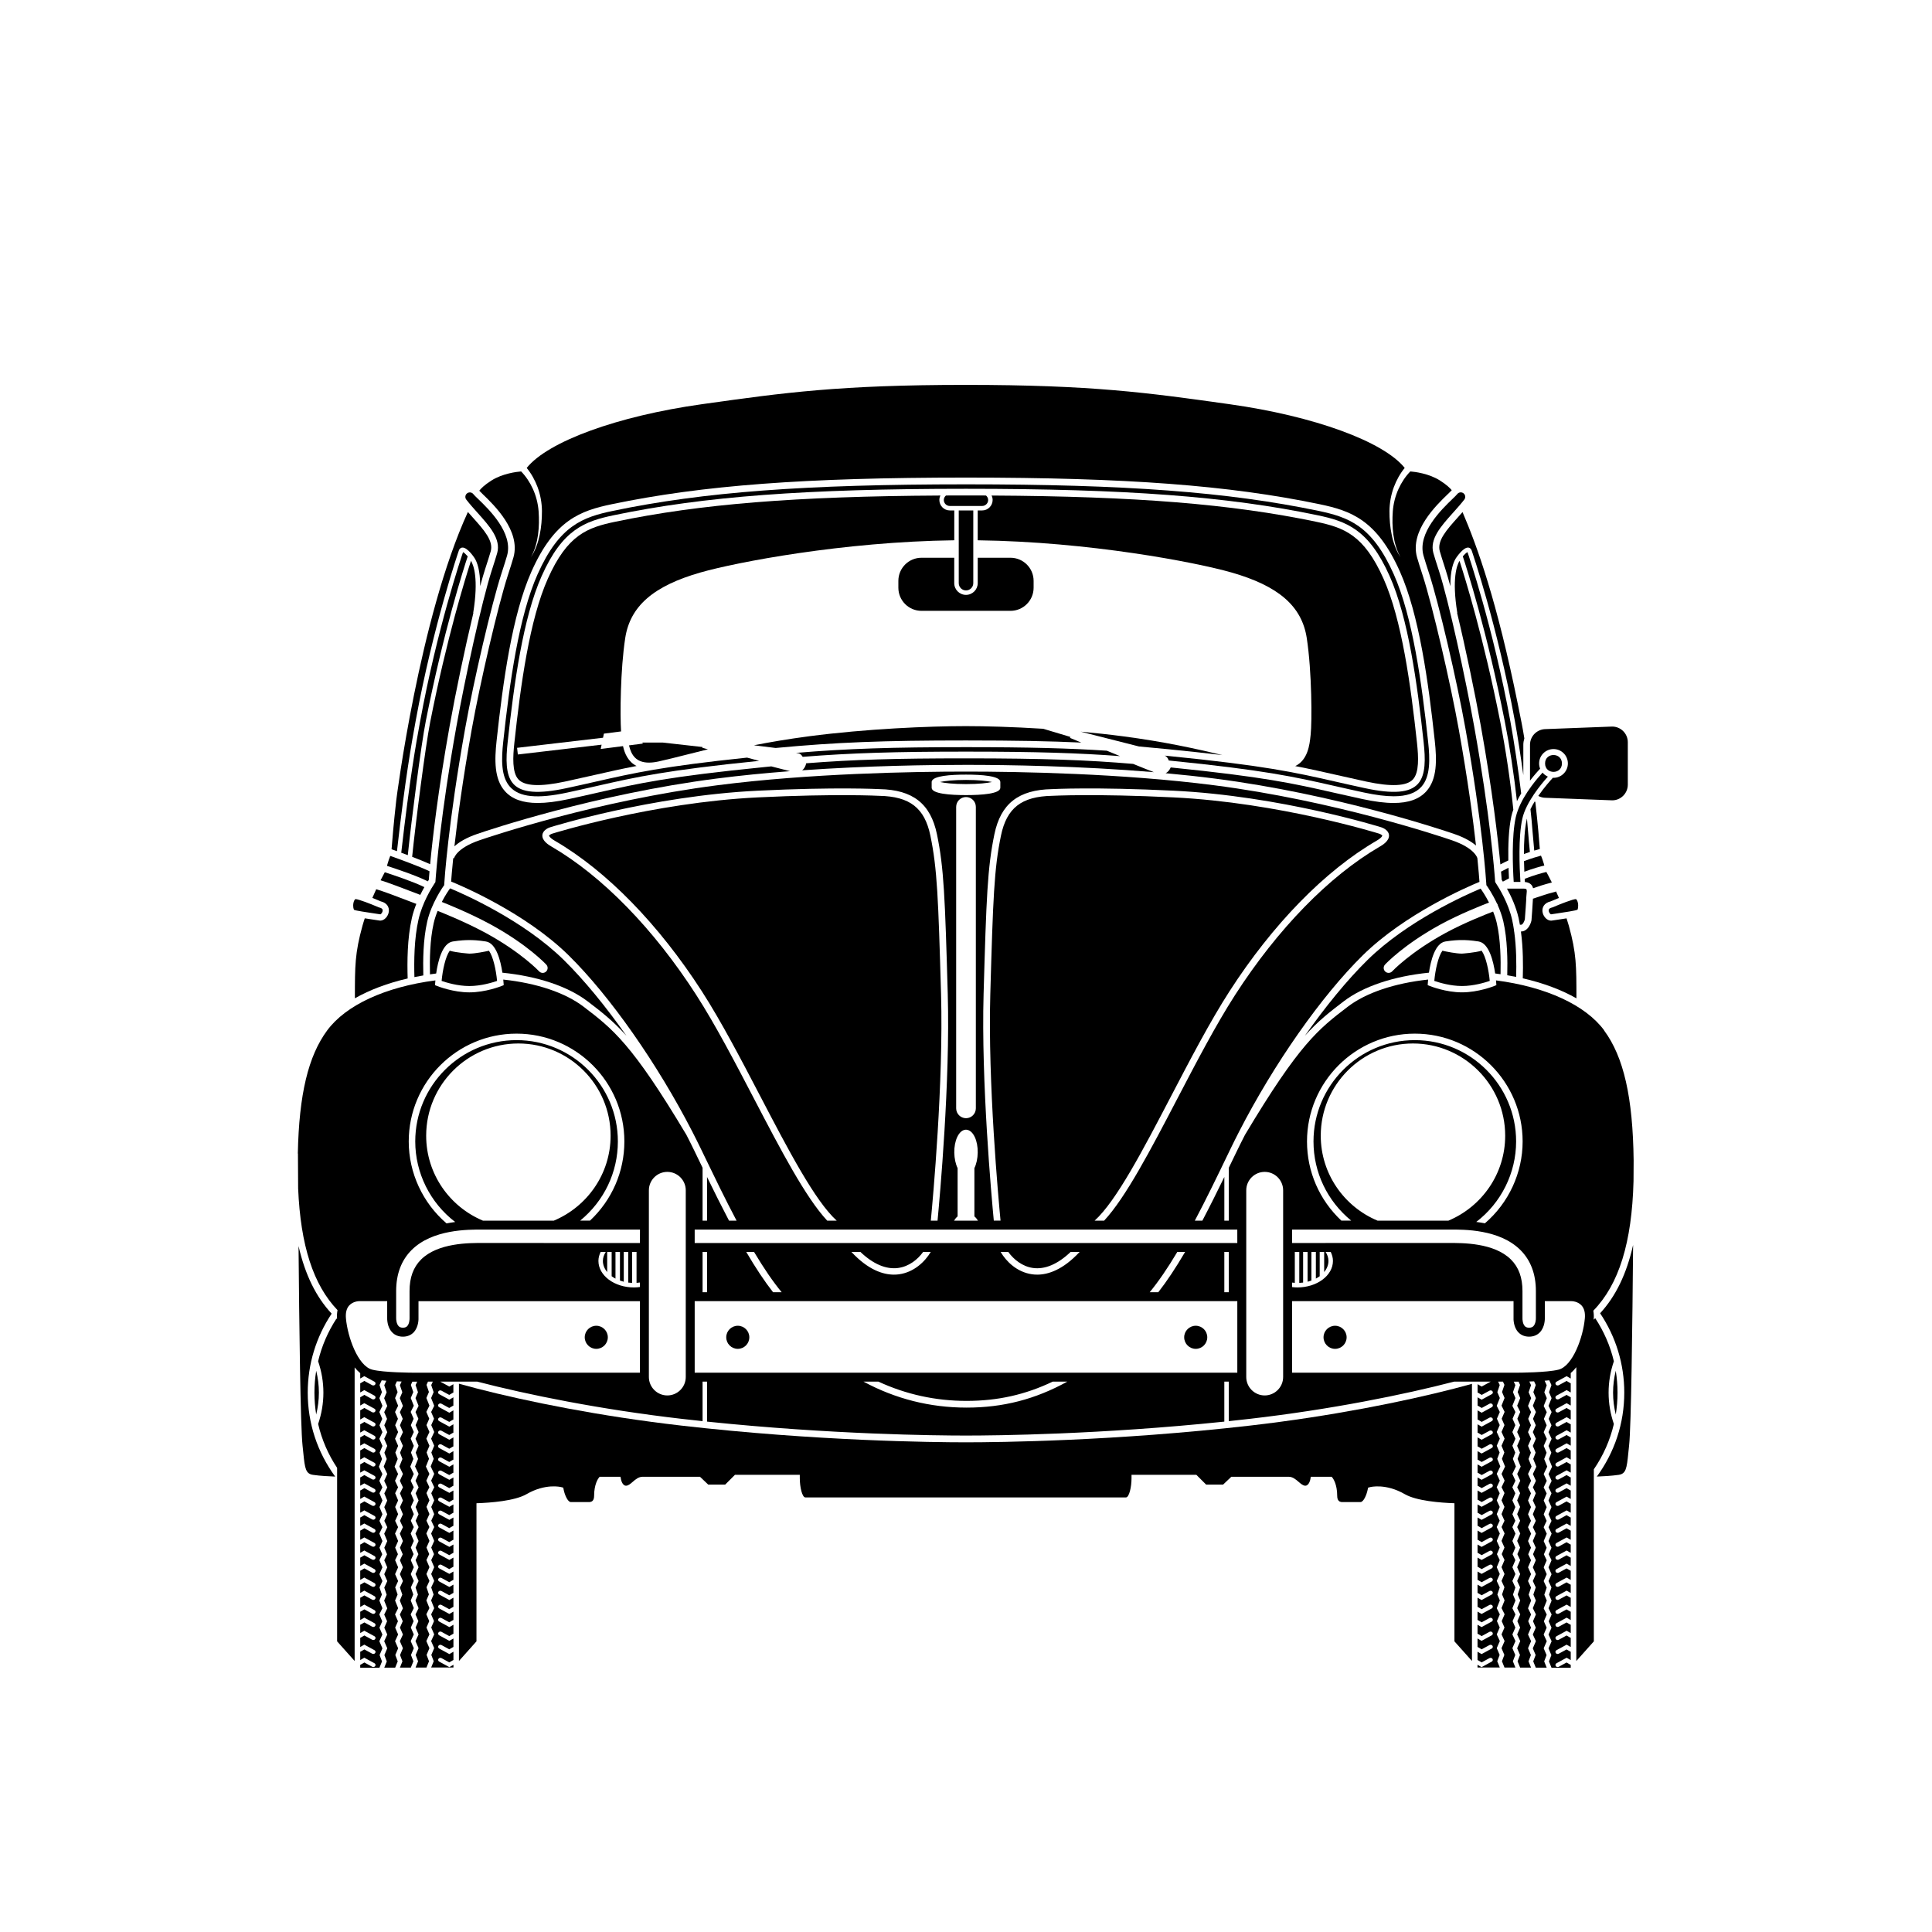 <?xml version="1.0" encoding="UTF-8"?>
<!-- The Best Svg Icon site in the world: iconSvg.co, Visit us! https://iconsvg.co -->
<svg fill="#000000" width="800px" height="800px" version="1.1" viewBox="144 144 512 512" xmlns="http://www.w3.org/2000/svg">
 <g>
  <path d="m228.51 513.06c0-1.969-0.254-3.906-0.711-5.793-0.309 1.902-0.473 3.836-0.473 5.793 0 1.969 0.164 3.91 0.469 5.812 0.461-1.895 0.715-3.836 0.715-5.812z"/>
  <path d="m401.93 298.54v-19.266h-3.852v19.266c0 1.062 0.863 1.93 1.926 1.93 1.062-0.004 1.926-0.867 1.926-1.93z"/>
  <path d="m315.99 346.1c0.766 0 1.625-0.105 2.555-0.309 2.234-0.492 4.664-1.109 7.481-1.82 1.758-0.445 3.621-0.914 5.586-1.395-0.508-0.137-0.844-0.23-0.938-0.258l-0.559-0.152 0.051-0.199-10.512-1.18-5.43 0.004 0.156 0.266-3.684 0.473c0.586 2.555 1.863 4.57 5.293 4.57z"/>
  <path d="m400 340.23c13.016 0 22.406 0.18 30.551 0.559-1.367-0.566-2.289-0.949-2.457-1.02l-0.535-0.223 0.098-0.254-7.207-2.16c-7.949-0.496-15.219-0.703-20.453-0.703-9.727 0-26.461 0.703-41.602 2.691-5.426 0.715-10.25 1.531-14.598 2.387 2 0.246 3.984 0.492 5.754 0.715 16.086-1.516 28.492-1.992 50.449-1.992z"/>
  <path d="m396.89 279.27h-1.184c-1.523 0-2.766-1.242-2.766-2.766 0-0.426 0.105-0.824 0.277-1.184-38.414 0.211-63.695 2.262-86.094 6.93-7.457 1.555-12.734 3.445-17.941 15.113-4.844 10.859-7.203 28.094-8.871 43.523-0.402 3.734-0.598 7.801 1.047 9.629 1.641 1.828 5.773 2.031 12.395 0.605 2.844-0.613 5.332-1.176 7.684-1.711 3.824-0.867 7.277-1.652 11.266-2.418-2.215-1.086-3.156-3.266-3.598-5.262l-5.914 0.758 0.238-1.141-22.191 2.602-0.207-1.766 22.781-2.672 0.227-1.09 4.551-0.582c-0.285-4.234-0.184-16.406 1.102-24.754 1.301-8.445 7.469-13.809 19.996-17.387 9.418-2.691 37.75-8.145 67.203-8.516l0.004-7.914z"/>
  <path d="m400 275.3c-1.797 0-3.559 0.004-5.305 0.012-0.344 0.289-0.574 0.707-0.574 1.191 0 0.871 0.707 1.582 1.578 1.582h8.59c0.871 0 1.582-0.711 1.582-1.582 0-0.48-0.23-0.902-0.574-1.191-1.738-0.008-3.5-0.012-5.297-0.012z"/>
  <path d="m467.91 344.11c-7.008-1.711-15.465-3.559-26.312-4.984-3.691-0.484-7.477-0.891-11.23-1.23 3.144 0.793 10.098 2.543 15.477 3.926 2.516 0.219 5.062 0.461 7.738 0.727 5.531 0.551 10.234 1.066 14.328 1.562z"/>
  <path d="m404.29 279.27h-1.184v7.914c29.449 0.367 57.781 5.824 67.203 8.516 12.527 3.578 18.695 8.941 19.996 17.387 1.375 8.949 1.398 22.309 1.035 25.555l-0.043 0.41c-0.234 2.227-0.684 6.356-4.047 7.969 3.938 0.758 7.359 1.535 11.145 2.394 2.352 0.535 4.84 1.098 7.684 1.711 6.617 1.422 10.75 1.223 12.395-0.609 1.641-1.828 1.449-5.894 1.047-9.629-1.668-15.43-4.027-32.664-8.871-43.523-5.207-11.668-10.484-13.559-17.941-15.113-22.398-4.668-47.629-6.719-85.926-6.93 0.172 0.359 0.277 0.758 0.277 1.184-0.004 1.523-1.246 2.766-2.769 2.766z"/>
  <path d="m521.23 291.2c0.273 0.992 0.832 2.719 1.535 4.906 2.602 8.086 7.266 27.996 9.59 40.973 4.535 25.297 5.492 40.52 5.531 41.156l0.02 0.344 0.199 0.277c0.086 0.121 1.383 1.965 2.59 4.551 0.078 0.102 0.16 0.207 0.207 0.336 0.02 0.059 0.016 0.117 0.027 0.172 0.582 1.309 1.121 2.773 1.469 4.289 1.09 4.769 1.137 10.273 1.039 14.258 0.797 0.133 1.586 0.273 2.359 0.43 0.09-3.394 0.074-7.801-0.523-12.039h-0.039v-0.289c-0.145-0.977-0.309-1.949-0.523-2.891-1-4.371-3.375-8.254-4.348-9.723l-0.129-0.195-0.016-0.234c-0.195-2.769-1.383-17.766-5.523-40.867-2.356-13.133-6.766-33.316-9.332-41.285-0.719-2.227-1.258-3.902-1.508-4.809-1.027-3.715 1.984-7.074 5.172-10.633 1.02-1.137 2.074-2.312 3.023-3.531 0.402-0.516 0.309-1.258-0.203-1.664-0.52-0.402-1.258-0.312-1.664 0.203-0.227 0.289-0.637 0.684-1.258 1.281-2.801 2.699-9.348 9-7.695 14.984z"/>
  <path d="m388.2 291.81c-3.379 0-6.125 2.746-6.125 6.125v1.82c0 3.379 2.746 6.125 6.125 6.125h23.594c3.379 0 6.125-2.746 6.125-6.125v-1.82c0-3.379-2.746-6.125-6.125-6.125h-8.684v6.727c0 1.715-1.395 3.113-3.113 3.113-1.715 0-3.113-1.398-3.113-3.113v-6.727z"/>
  <path d="m541.66 402.18c0.086-3.863 0.023-9.098-1.004-13.59-0.238-1.039-0.582-2.059-0.965-3.019-1.629 0.621-7.672 2.981-12.703 5.727-9.332 5.094-13.988 10.059-14.035 10.109-0.258 0.277-0.605 0.418-0.957 0.418-0.316 0-0.637-0.113-0.887-0.348-0.527-0.488-0.559-1.312-0.07-1.844 0.199-0.215 4.996-5.332 14.699-10.625 5.09-2.777 10.988-5.098 12.867-5.816-1-1.957-1.941-3.289-1.957-3.312l-0.277-0.387c-3.934 1.648-19.414 8.531-29.973 18.922-5.352 5.262-11.078 12.246-16.598 20.09 3.641-4.055 6.691-6.391 10.301-9.145 5.168-3.945 13.188-6.641 22.582-7.59 0.477-3.188 1.637-7.84 4.363-8.27 2.07-0.324 3.383-0.371 4.394-0.371 1.012 0 2.328 0.043 4.394 0.371 2.789 0.441 3.941 5.297 4.398 8.484 0.484 0.059 0.953 0.129 1.426 0.195z"/>
  <path d="m231.89 492.13c-4.133-4.43-7.031-10.316-8.773-17.914 0.176 20.766 0.508 47.926 1.059 52.844 0.078 0.707 0.145 1.371 0.207 1.992 0.414 4.188 0.637 5.523 2.594 5.805 1.824 0.266 4.203 0.395 5.848 0.453-4.742-6.496-7.273-14.145-7.273-22.254 0-7.496 2.199-14.711 6.34-20.926z"/>
  <path d="m475.32 521.79c-35.84 4.117-66.715 4.438-75.324 4.438-8.648 0-39.656-0.32-75.496-4.438-21.535-2.473-40.91-6.402-54.23-9.844-1.645-0.426-3.191-0.844-4.644-1.25v73.48l4.644-5.203v-36.598c3.719-0.125 10.145-0.605 13.262-2.406 5.039-2.91 9.039-1.91 9.203-1.867l0.535 0.141 0.109 0.547c0.273 1.371 1.086 3.273 1.895 3.273h4.691c0.094 0.008 0.668 0.047 1.047-0.305 0.285-0.266 0.434-0.723 0.434-1.363 0-3.023 1.062-4.523 1.188-4.684l0.27-0.352h5.539l0.133 0.73c0.004 0.012 0.324 1.641 1.324 1.641 0.59 0 1.176-0.504 1.793-1.039 0.723-0.625 1.547-1.332 2.606-1.332h15.203l2.18 2.074h4.5l2.594-2.594h17.176v0.887c0.004 2.41 0.637 5.109 1.48 5.109h84.953c0.844 0 1.48-2.699 1.48-5.109v-0.887h17.176l2.594 2.594h4.5l2.18-2.074h15.203c1.059 0 1.883 0.707 2.606 1.332 0.617 0.531 1.203 1.039 1.793 1.039 1 0 1.32-1.621 1.324-1.641l0.133-0.73h5.539l0.27 0.352c0.121 0.16 1.188 1.656 1.188 4.684 0 0.641 0.145 1.102 0.434 1.363 0.383 0.355 0.957 0.309 0.965 0.309l4.777-0.004c0.809 0 1.617-1.902 1.895-3.273l0.109-0.543 0.535-0.141c0.168-0.043 4.164-1.043 9.203 1.867 3.086 1.785 9.418 2.273 13.152 2.402v36.602l4.644 5.203v-73.449c-1.453 0.406-3 0.824-4.644 1.246-13.312 3.43-32.641 7.344-54.117 9.812z"/>
  <path d="m449.78 348.63c-1.016-0.383-3.051-1.199-5.484-2.191-11.988-1.012-23.457-1.469-44.297-1.469-18.438 0-29.766 0.316-42.363 1.309-0.012 0.074-0.016 0.148-0.035 0.219-0.164 0.551-0.441 1.207-1.035 1.641 17.289-1.211 33.578-1.441 43.43-1.441 11.035-0.004 30.184 0.285 49.785 1.934z"/>
  <path d="m406.89 351.24c-1.207-0.27-3.527-0.551-6.887-0.551s-5.68 0.281-6.887 0.551c1.207 0.27 3.527 0.551 6.887 0.551 3.359 0.004 5.68-0.277 6.887-0.551z"/>
  <path d="m271.91 274.94c3.027 2.91 10.109 9.727 8.172 16.73-0.281 1.023-0.848 2.769-1.555 4.977-2.539 7.883-7.262 28.062-9.531 40.742-2.394 13.348-3.785 23.867-4.57 30.902 1.16-1.062 3.031-2.258 6.074-3.301 3.109-1.066 31.289-10.527 63.367-14.66 6.398-0.824 12.988-1.465 19.488-1.961-0.93-0.219-2.742-0.688-4.953-1.27-0.559 0.055-1.121 0.109-1.691 0.168-25.719 2.566-33.484 4.332-44.234 6.773-2.367 0.539-4.875 1.109-7.738 1.723-3.246 0.699-5.945 1.035-8.25 1.035-3.949 0-6.785-1.016-8.664-3.109-2.879-3.207-2.773-8.289-2.231-13.305 1.707-15.797 4.144-33.488 9.258-44.945 6.098-13.668 12.961-16.086 21.301-17.824 24.035-5.008 51.223-7.051 93.848-7.051 42.5 0 69.641 2.043 93.676 7.051 8.34 1.738 15.203 4.152 21.301 17.824 5.109 11.457 7.547 29.148 9.258 44.945 0.543 5.012 0.648 10.098-2.231 13.301-1.879 2.094-4.715 3.113-8.664 3.113-2.309 0-5.008-0.34-8.25-1.035-2.863-0.617-5.371-1.184-7.738-1.723-10.59-2.406-18.293-4.152-43.102-6.66-0.246 0.547-0.641 1.203-1.367 1.527 4.387 0.402 8.773 0.871 13.078 1.426 32.078 4.129 60.262 13.594 63.367 14.66 2.836 0.973 4.652 2.074 5.824 3.082-0.789-7.035-2.176-17.473-4.547-30.684-2.273-12.68-6.996-32.859-9.531-40.742-0.711-2.207-1.273-3.949-1.555-4.977-1.938-7.004 5.148-13.82 8.172-16.73 0.461-0.445 0.855-0.824 1.035-1.035-0.457-0.559-1.355-1.449-3.125-2.57-2.945-1.867-6.668-2.309-7.856-2.402-1.258 1.277-2.344 2.922-3.121 4.629-0.836 1.848-1.355 3.856-1.516 5.902-0.152 2.074-0.133 4.164 0.152 6.234 0.281 2.062 0.852 4.109 1.875 5.957-1.148-1.77-1.879-3.805-2.312-5.879-0.438-2.078-0.609-4.223-0.602-6.352 0.02-2.156 0.414-4.324 1.172-6.371 0.691-1.809 1.598-3.496 2.867-5.047-5.613-7.016-24.055-13.75-46.391-16.883l-0.883-0.125c-20.707-2.902-35.668-5-68.98-5h-0.172c-33.312 0-48.273 2.098-68.98 5l-0.883 0.125c-22.34 3.133-40.777 9.867-46.391 16.883 1.27 1.555 2.18 3.238 2.867 5.047 0.758 2.047 1.156 4.215 1.172 6.371 0.008 2.129-0.164 4.273-0.602 6.352-0.434 2.078-1.164 4.109-2.312 5.879 1.02-1.848 1.59-3.894 1.875-5.957 0.281-2.07 0.301-4.156 0.152-6.234-0.16-2.051-0.68-4.055-1.516-5.902-0.777-1.707-1.863-3.352-3.117-4.629-1.191 0.098-4.918 0.543-7.856 2.402-1.902 1.203-2.805 2.148-3.231 2.703 0.191 0.219 0.523 0.539 0.895 0.898z"/>
  <path d="m268.38 396.72c-0.043 0-3.387-0.234-5.195-0.77-1.133 1.574-1.891 5.133-2.152 8.004 1.23 0.426 4.273 1.355 7.348 1.355 3.074 0 6.113-0.93 7.348-1.355-0.266-2.867-1.02-6.418-2.148-7.996-1.07 0.234-3.644 0.762-5.199 0.762z"/>
  <path d="m299.72 409.36c3.609 2.754 6.656 5.09 10.301 9.145-5.523-7.84-11.246-14.824-16.598-20.09-10.734-10.559-26.527-17.488-30.145-18.992l-0.332 0.465c-0.016 0.02-0.898 1.277-1.863 3.137 1 0.391 7.363 2.914 13 5.992 9.703 5.297 14.5 10.41 14.699 10.625 0.488 0.527 0.457 1.352-0.07 1.84-0.25 0.23-0.57 0.348-0.887 0.348-0.348 0-0.699-0.141-0.953-0.418-0.047-0.051-4.742-5.035-14.039-10.109-5.852-3.191-12.75-5.871-12.816-5.898-0.012-0.004-0.02-0.016-0.031-0.02-0.414 1.012-0.785 2.102-1.039 3.211-1.031 4.504-1.086 9.75-1 13.621 0.547-0.078 1.09-0.16 1.645-0.23 0.457-3.191 1.609-8.047 4.398-8.484 2.07-0.324 3.383-0.371 4.394-0.371s2.328 0.043 4.394 0.371c2.727 0.43 3.887 5.078 4.363 8.27 9.391 0.953 17.406 3.648 22.578 7.59z"/>
  <path d="m546.79 389.07h0.312c0.453 0 0.859-0.898 0.996-1.426 0.113-1.445 0.387-5.113 0.387-5.883 0-0.211 0.027-0.469 0.062-0.746 0.055-0.453 0.137-1.141-0.055-1.359-0.094-0.105-0.348-0.168-0.695-0.168h-4.438c1.105 2.008 2.391 4.769 3.082 7.781 0.129 0.594 0.242 1.199 0.348 1.801z"/>
  <path d="m550.7 356.41c-0.406 0.668-0.785 1.348-1.113 2.035 0.215 1.738 0.379 3.758 0.551 5.898 0.133 1.66 0.281 3.367 0.453 5.07 0.609-0.184 1.105-0.32 1.477-0.418-0.148-1.996-0.52-6.621-1.191-12.48-0.062-0.031-0.117-0.07-0.176-0.105z"/>
  <path d="m549.82 378.48c0.246 0.277 0.387 0.59 0.469 0.914 1.387-0.484 2.84-0.984 4.969-1.52-0.695-1.41-1.238-2.41-1.453-2.797-1.121 0.27-3.254 0.844-5.746 1.816 0.02 0.301 0.035 0.582 0.051 0.848 0.738 0.055 1.316 0.297 1.711 0.738z"/>
  <path d="m551.88 346.32c0-2.102 1.707-3.812 3.812-3.812 2.102 0 3.812 1.707 3.812 3.812 0 2.102-1.707 3.812-3.812 3.812-0.055 0-0.105-0.016-0.16-0.016-0.684 0.738-2.324 2.582-3.867 4.812 0.598 0.32 1.262 0.496 1.953 0.496l17.652 0.672c2.254 0 4.117-1.863 4.117-4.152v-11.25c0-2.289-1.863-4.148-4.148-4.148l-17.586 0.672c-2.32 0-4.184 1.863-4.184 4.152v9.5c1.129-1.465 2.137-2.586 2.68-3.164-0.168-0.43-0.27-0.898-0.27-1.387z"/>
  <path d="m552.38 370.75c-0.918 0.246-2.543 0.719-4.504 1.457 0.02 0.988 0.051 1.938 0.09 2.812 2.269-0.855 4.18-1.375 5.293-1.645-0.043-0.152-0.078-0.289-0.125-0.465-0.242-0.871-0.562-1.699-0.754-2.16z"/>
  <path d="m548.66 360.94c-0.023 0.094-0.059 0.188-0.074 0.277-0.559 2.527-0.727 5.906-0.727 9.105 0.562-0.203 1.09-0.387 1.578-0.547-0.184-1.797-0.336-3.594-0.477-5.34-0.105-1.215-0.199-2.391-0.301-3.496z"/>
  <path d="m536.43 336.34c3.121 17.41 4.57 30.238 5.184 36.738 0.684-0.363 1.387-0.715 2.109-1.051-0.062-3.887 0.074-8.383 0.805-11.699 0.129-0.586 0.312-1.176 0.52-1.758-0.793-7.723-2.016-15.965-3.457-23.262-4.398-22.266-9.344-38.188-10.801-42.684-0.684 1.121-2.074 4.676-0.59 13.801l-0.051 0.008c2.25 9.363 4.719 21.188 6.281 29.906z"/>
  <path d="m542.27 377.64c0.523-0.293 1.066-0.574 1.625-0.855-0.047-0.836-0.09-1.785-0.125-2.816-0.68 0.332-1.34 0.672-1.98 1.023 0.082 0.953 0.141 1.684 0.176 2.164 0.09 0.141 0.199 0.316 0.305 0.484z"/>
  <path d="m530.34 281.11c-2.981 3.324-5.551 6.195-4.781 8.973 0.242 0.871 0.777 2.535 1.453 4.637 0.41 1.27 0.863 2.836 1.348 4.629-0.02-4.199 0.805-6.348 1.438-7.375 0.02-0.031 1.945-3 3.332-2.859 0.246 0.031 0.691 0.18 0.895 0.828 0.062 0.176 6.777 19.715 11.414 45.043 0.715 3.918 1.578 9.465 2.258 14.426v-8.051c0-0.586 0.113-1.141 0.27-1.676-0.383-2.496-1.02-5.621-1.539-8.16l-0.168-0.828c-5.57-27.5-10.723-41.738-14.676-50.992-0.414 0.477-0.832 0.949-1.242 1.406z"/>
  <path d="m531.45 396.72c-1.555 0-4.129-0.527-5.199-0.766-1.129 1.574-1.883 5.129-2.148 7.996 1.23 0.426 4.273 1.355 7.348 1.355s6.113-0.93 7.348-1.355c-0.266-2.871-1.02-6.43-2.152-8.004-1.809 0.539-5.152 0.773-5.195 0.773z"/>
  <path d="m561.77 408.57c0-8.66-0.008-11.945-2.004-19.211-0.176-0.637-0.395-1.312-0.613-1.984-0.645 0.102-1.363 0.211-2.231 0.34l-1.648 0.246c-0.043 0.008-0.195 0.02-0.238 0.02-1.07 0-2.129-1.133-2.266-2.43-0.109-1.027 0.402-2.258 2.144-2.668 0.387-0.168 1.238-0.527 2.219-0.914-0.258-0.609-0.516-1.191-0.766-1.746-0.094 0.051-0.176 0.109-0.285 0.137-2.211 0.551-3.684 1.062-5.109 1.562l-0.566 0.195c-0.055 0.02-0.105 0.016-0.16 0.027-0.059 1.492-0.371 5.527-0.387 5.719l-0.02 0.125c-0.242 1.062-1.09 2.863-2.742 2.863h-0.039c0.598 4.43 0.598 8.973 0.496 12.414 5.438 1.238 10.238 3.039 14.215 5.305z"/>
  <path d="m546.26 358.71c0.004 0.035 0.008 0.074 0.012 0.105l-0.051 0.004c-0.211 0.586-0.398 1.176-0.527 1.762-1.121 5.09-0.801 13.145-0.547 17.137h1.781c-0.258-3.981-0.574-11.859 0.504-16.754 0.953-4.324 5.008-9.188 6.769-11.145-0.551-0.238-1.023-0.613-1.406-1.062-0.676 0.73-1.82 2.039-3.008 3.664 0 0 0.004 0.008 0.004 0.012l-0.012 0.004c-1.324 1.805-2.684 4.004-3.519 6.273z"/>
  <path d="m532.9 290.32c-0.277 0.113-0.766 0.566-1.242 1.129 1.012 3.055 6.375 19.699 11.102 43.625 1.316 6.668 2.453 14.117 3.246 21.25 0.348-0.703 0.727-1.395 1.125-2.055-0.691-5.742-1.902-13.855-2.859-19.066-4.598-25.129-11.25-44.531-11.371-44.883z"/>
  <path d="m557.93 346.32c0 2.981-4.469 2.981-4.469 0 0-2.981 4.469-2.981 4.469 0"/>
  <path d="m270.59 279.93c3.188 3.559 6.199 6.918 5.172 10.633-0.25 0.906-0.789 2.586-1.473 4.707-2.598 8.07-7.012 28.254-9.363 41.387-4.141 23.098-5.328 38.094-5.523 40.867l-0.016 0.234-0.129 0.195c-0.973 1.469-3.348 5.352-4.348 9.723-1.168 5.113-1.203 11.004-1.086 15.266 0.773-0.156 1.559-0.305 2.359-0.441-0.098-3.984-0.055-9.508 1.039-14.293 1.102-4.824 4.16-9.164 4.289-9.348l0.203-0.281 0.02-0.344c0.039-0.637 0.996-15.863 5.531-41.156 2.324-12.973 6.984-32.887 9.59-40.973 0.703-2.188 1.262-3.918 1.535-4.906 1.652-5.984-4.894-12.285-7.691-14.977-0.621-0.598-1.031-0.992-1.258-1.277-0.195-0.25-0.473-0.41-0.789-0.445-0.312-0.039-0.625 0.047-0.875 0.242-0.516 0.402-0.605 1.148-0.203 1.664 0.941 1.207 1.996 2.387 3.016 3.523z"/>
  <path d="m574.45 513.06c0 8.105-2.527 15.754-7.269 22.246 1.641-0.062 3.957-0.191 5.746-0.449 1.957-0.281 2.18-1.621 2.594-5.805 0.062-0.621 0.125-1.285 0.207-1.992 0.555-4.941 0.887-32.336 1.062-53.137-1.719 7.68-4.609 13.625-8.746 18.102 4.184 6.234 6.406 13.484 6.406 21.035z"/>
  <path d="m571.48 513.06c0 1.977 0.254 3.918 0.715 5.812 0.305-1.902 0.469-3.844 0.469-5.812 0-1.957-0.164-3.894-0.473-5.797-0.457 1.887-0.711 3.824-0.711 5.797z"/>
  <path d="m263.17 336.34c1.562-8.73 4.035-20.57 6.281-29.906l-0.047-0.008c1.48-9.121 0.094-12.68-0.59-13.801-1.461 4.5-6.402 20.426-10.801 42.684-1.27 6.438-3.859 26.637-4.789 35.758 1.707 0.652 3.453 1.348 4.769 1.953 0.613-6.523 2.062-19.324 5.176-36.68z"/>
  <path d="m266.71 290.32c-0.512 1.488-6.91 20.484-11.379 44.883l-0.078 0.426c-1 5.461-2.672 14.594-4.918 34.355 0.547 0.199 1.133 0.414 1.738 0.641 0.961-9.289 3.508-29.16 4.773-35.555 4.727-23.926 10.09-40.574 11.102-43.625-0.473-0.555-0.961-1.008-1.238-1.125z"/>
  <path d="m254.09 335.41 0.078-0.426c4.637-25.328 11.355-44.867 11.422-45.059 0.195-0.629 0.641-0.781 0.887-0.812 1.441-0.141 3.312 2.828 3.332 2.856 0.637 1.027 1.457 3.176 1.441 7.367 0.469-1.746 0.914-3.273 1.312-4.512 0.711-2.207 1.246-3.867 1.488-4.738 0.77-2.777-1.805-5.648-4.781-8.973-0.418-0.469-0.848-0.949-1.27-1.434-12.863 28.027-18.926 75.875-18.98 76.348-0.699 6.172-1.098 11.027-1.25 13.035 0.359 0.125 0.848 0.301 1.43 0.508 2.227-19.609 3.894-28.711 4.891-34.16z"/>
  <path d="m243.15 386.06 1.645 0.246c0.172-0.031 0.59-0.484 0.613-1 0.008-0.152 0.023-0.613-0.926-0.816-0.055-0.012-0.105-0.027-0.156-0.051-2.047-0.887-5.262-2.133-6.133-2.176-0.227 0.145-0.422 0.52-0.523 1.008-0.188 0.91 0.031 1.703 0.164 1.844 0.434 0.223 3.488 0.676 5.316 0.945z"/>
  <path d="m562.16 383.27c-0.102-0.488-0.297-0.863-0.523-1.008-0.891 0.051-4.09 1.289-6.133 2.176-0.051 0.023-0.102 0.039-0.156 0.051-0.949 0.203-0.93 0.664-0.926 0.816 0.02 0.516 0.438 0.965 0.613 1l1.645-0.246c1.824-0.27 4.883-0.719 5.379-0.988 0.07-0.094 0.285-0.891 0.102-1.801z"/>
  <path d="m257.64 377.16c0.035-0.496 0.098-1.258 0.184-2.266-2.637-1.285-8.23-3.301-10.398-4.07-0.195 0.473-0.496 1.262-0.719 2.086-0.059 0.207-0.105 0.379-0.152 0.551 2.227 0.719 7.84 2.598 10.832 4.102 0.086-0.137 0.176-0.289 0.254-0.402z"/>
  <path d="m255.38 381.15c0.371-0.762 0.738-1.441 1.082-2.055-2.879-1.422-8.344-3.25-10.488-3.945-0.199 0.363-0.602 1.105-1.117 2.133 2.16 0.672 5.699 2.027 8.402 3.062 0.855 0.324 1.586 0.602 2.121 0.805z"/>
  <path d="m247.05 385.54c-0.137 1.293-1.195 2.43-2.266 2.43-0.043 0-0.195-0.012-0.238-0.02l-1.648-0.246c-0.863-0.129-1.586-0.238-2.231-0.34-0.215 0.672-0.438 1.348-0.613 1.984-1.996 7.262-2.004 10.551-2.004 19.211 3.926-2.231 8.648-4.019 13.984-5.254-0.129-4.379-0.121-10.598 1.121-16.035 0.297-1.305 0.715-2.555 1.176-3.731-0.535-0.199-1.219-0.461-2.012-0.766-2.703-1.035-6.648-2.543-8.617-3.121-0.332 0.715-0.676 1.484-1.023 2.301 0.984 0.387 1.832 0.746 2.219 0.914 1.754 0.414 2.262 1.645 2.152 2.672z"/>
  <path d="m569.12 417.05c-4.969-6.707-15.402-11.52-28.664-13.238 0.023 0.266 0.043 0.496 0.055 0.656l0.043 0.605-0.562 0.227c-0.172 0.07-4.242 1.684-8.539 1.684s-8.367-1.613-8.539-1.684l-0.562-0.227 0.043-0.605c0.016-0.203 0.039-0.508 0.074-0.875-8.891 0.957-16.438 3.496-21.277 7.184-7.727 5.898-12.836 9.801-27.262 33.98-0.734 1.434-1.457 2.867-2.148 4.297l-0.781 1.617c-0.445 0.926-0.902 1.863-1.352 2.797v14.02h-1.184v-11.578c-1.883 3.875-3.824 7.766-5.824 11.578h-2c3.055-5.766 5.957-11.773 8.762-17.59l0.781-1.617c0.699-1.445 1.426-2.894 2.172-4.344l-0.004-0.004c0.008-0.016 0.02-0.027 0.027-0.043 9.211-17.938 21.773-35.906 32.789-46.738 11.145-10.961 27.574-18.07 30.91-19.445-0.07-0.996-0.238-3.125-0.559-6.281-0.004-0.004-0.594-2.637-6.758-4.75-3.09-1.059-31.113-10.469-63.02-14.574-24.492-3.152-51.695-3.621-65.73-3.621-14.098 0-41.406 0.469-65.898 3.621-31.906 4.106-59.93 13.516-63.02 14.574-6.164 2.113-6.758 4.746-6.762 4.773l-0.223-0.031c-0.312 3.074-0.48 5.172-0.555 6.203 2.742 1.117 19.707 8.305 31.125 19.535 11.016 10.836 23.574 28.805 32.789 46.738 0.008 0.016 0.02 0.027 0.027 0.043l-0.004 0.004c0.742 1.449 1.473 2.898 2.172 4.344l0.781 1.617c2.809 5.82 5.711 11.824 8.762 17.59h-2.004c-2-3.812-3.938-7.703-5.824-11.578v11.578h-1.184v-14.02c-0.453-0.934-0.906-1.871-1.352-2.797l-0.781-1.617c-0.691-1.43-1.41-2.863-2.148-4.297-14.43-24.176-19.535-28.078-27.262-33.98-4.836-3.691-12.383-6.231-21.277-7.184 0.035 0.371 0.059 0.672 0.074 0.875l0.043 0.605-0.562 0.227c-0.172 0.07-4.242 1.684-8.539 1.684s-8.367-1.613-8.539-1.684l-0.562-0.227 0.043-0.605c0.012-0.16 0.031-0.391 0.055-0.656-13.262 1.723-23.695 6.531-28.664 13.238-5.031 6.801-7.473 16.961-7.793 32.645h0.031c0 0.156 0.02 3.715 0.051 9.23 0.641 15.145 4.012 25.559 10.441 32.27-0.141 0.723-0.203 1.5-0.129 2.363-0.047-0.047-0.098-0.086-0.145-0.133-2.277 3.496-3.926 7.309-4.871 11.316 0.914 2.676 1.398 5.465 1.398 8.32 0 2.852-0.484 5.637-1.395 8.305 0.969 4.129 2.644 8.051 5.031 11.625v45.98l4.644 5.203v-77.801c0.457 0.57 0.953 1.082 1.48 1.52v1.426l1.082-0.629 2.688 1.465c0.281 0.152 0.371 0.484 0.203 0.738-0.109 0.168-0.305 0.262-0.508 0.262-0.105 0-0.207-0.023-0.305-0.074l-2.059-1.125-0.949 0.555c-0.047 0.027-0.098 0.051-0.152 0.062v2.441l1.082-0.629 2.688 1.465c0.281 0.152 0.371 0.484 0.203 0.738-0.109 0.168-0.305 0.262-0.508 0.262-0.105 0-0.207-0.023-0.305-0.074l-2.059-1.125-0.949 0.555c-0.047 0.027-0.098 0.051-0.152 0.062v2.207l1.082-0.629 2.688 1.469c0.281 0.152 0.371 0.48 0.203 0.738-0.109 0.168-0.305 0.262-0.508 0.262-0.105 0-0.207-0.023-0.305-0.074l-2.059-1.125-0.949 0.555c-0.047 0.027-0.098 0.047-0.152 0.062v2.449l1.082-0.629 2.688 1.465c0.281 0.152 0.371 0.484 0.203 0.738-0.109 0.168-0.305 0.262-0.508 0.262-0.105 0-0.207-0.023-0.305-0.074l-2.059-1.125-0.949 0.555c-0.047 0.027-0.098 0.047-0.152 0.062v2.207l1.082-0.629 2.688 1.469c0.281 0.152 0.371 0.48 0.203 0.738-0.109 0.168-0.305 0.266-0.508 0.266-0.105 0-0.207-0.023-0.305-0.078l-2.059-1.125-0.949 0.555c-0.047 0.027-0.098 0.047-0.152 0.062v2.207l1.082-0.629 2.688 1.465c0.281 0.152 0.371 0.484 0.203 0.738-0.109 0.168-0.305 0.262-0.508 0.262-0.105 0-0.207-0.023-0.305-0.074l-2.059-1.125-0.949 0.555c-0.047 0.027-0.098 0.047-0.152 0.062v2.441l1.082-0.629 2.688 1.465c0.281 0.152 0.371 0.484 0.203 0.738-0.109 0.168-0.305 0.262-0.508 0.262-0.105 0-0.207-0.023-0.305-0.078l-2.059-1.125-0.949 0.555c-0.047 0.027-0.098 0.047-0.152 0.062v2.207l1.082-0.629 2.688 1.465c0.281 0.152 0.371 0.48 0.203 0.738-0.109 0.168-0.305 0.262-0.508 0.262-0.105 0-0.207-0.023-0.305-0.074l-2.059-1.125-0.949 0.555c-0.047 0.031-0.098 0.051-0.152 0.062v2.207l1.082-0.629 2.688 1.465c0.281 0.152 0.371 0.484 0.203 0.738-0.109 0.168-0.305 0.262-0.508 0.262-0.105 0-0.207-0.023-0.305-0.074l-2.059-1.125-0.949 0.555c-0.047 0.027-0.098 0.047-0.152 0.062v2.254l1.082-0.629 2.688 1.465c0.281 0.152 0.371 0.484 0.203 0.738-0.109 0.168-0.305 0.262-0.508 0.262-0.105 0-0.207-0.023-0.305-0.074l-2.059-1.125-0.949 0.555c-0.047 0.027-0.098 0.047-0.152 0.062v2.394l1.082-0.629 2.688 1.469c0.281 0.152 0.371 0.48 0.203 0.738-0.109 0.168-0.305 0.266-0.508 0.266-0.105 0-0.207-0.023-0.305-0.078l-2.059-1.125-0.949 0.555c-0.047 0.027-0.098 0.047-0.152 0.062v2.223l1.082-0.633 2.688 1.465c0.281 0.152 0.371 0.484 0.203 0.738-0.109 0.168-0.305 0.262-0.508 0.262-0.105 0-0.207-0.023-0.305-0.074l-2.059-1.125-0.949 0.555c-0.047 0.027-0.098 0.047-0.152 0.062v2.441l1.082-0.629 2.688 1.465c0.281 0.152 0.371 0.484 0.203 0.738-0.109 0.168-0.305 0.262-0.508 0.262-0.105 0-0.207-0.023-0.305-0.074l-2.059-1.125-0.949 0.555c-0.047 0.027-0.098 0.047-0.152 0.062v2.207l1.082-0.629 2.688 1.465c0.281 0.152 0.371 0.48 0.203 0.738-0.109 0.168-0.305 0.262-0.508 0.262-0.105 0-0.207-0.023-0.305-0.074l-2.059-1.125-0.949 0.555c-0.047 0.027-0.098 0.047-0.152 0.062v2.219l1.082-0.629 2.688 1.465c0.281 0.152 0.371 0.484 0.203 0.738-0.109 0.168-0.305 0.262-0.508 0.262-0.105 0-0.207-0.023-0.305-0.074l-2.059-1.125-0.949 0.555c-0.047 0.027-0.098 0.047-0.152 0.062v2.441l1.082-0.629 2.688 1.465c0.281 0.152 0.371 0.484 0.203 0.738-0.109 0.168-0.305 0.262-0.508 0.262-0.105 0-0.207-0.023-0.305-0.074l-2.059-1.125-0.949 0.555c-0.047 0.027-0.098 0.047-0.152 0.062v2.207l1.082-0.629 2.688 1.465c0.281 0.152 0.371 0.48 0.203 0.738-0.109 0.168-0.305 0.262-0.508 0.262-0.105 0-0.207-0.023-0.305-0.074l-2.059-1.125-0.949 0.555c-0.047 0.027-0.098 0.047-0.152 0.062v2.449l1.082-0.629 2.688 1.465c0.281 0.152 0.371 0.484 0.203 0.738-0.109 0.168-0.305 0.262-0.508 0.262-0.105 0-0.207-0.023-0.305-0.074l-2.059-1.125-0.949 0.555c-0.047 0.027-0.098 0.047-0.152 0.062v2.207l1.082-0.633 2.688 1.465c0.281 0.152 0.371 0.48 0.203 0.738-0.109 0.168-0.305 0.262-0.508 0.262-0.105 0-0.207-0.023-0.305-0.074l-2.059-1.125-0.949 0.555c-0.047 0.027-0.098 0.047-0.152 0.062v2.207l1.082-0.629 2.688 1.465c0.281 0.152 0.371 0.484 0.203 0.738-0.109 0.168-0.305 0.262-0.508 0.262-0.105 0-0.207-0.023-0.305-0.078l-2.059-1.125-0.949 0.555c-0.047 0.027-0.098 0.047-0.152 0.062v2.441l1.082-0.629 2.688 1.465c0.281 0.152 0.371 0.48 0.203 0.738-0.109 0.168-0.305 0.262-0.508 0.262-0.105 0-0.207-0.023-0.305-0.074l-2.059-1.125-0.949 0.555c-0.047 0.027-0.098 0.047-0.152 0.062v2.207l1.082-0.629 2.688 1.465c0.281 0.152 0.371 0.484 0.203 0.738-0.109 0.168-0.305 0.262-0.508 0.262-0.105 0-0.207-0.023-0.305-0.074l-2.059-1.125-0.949 0.555c-0.047 0.027-0.098 0.047-0.152 0.062v0.77h5.094l0.676-1.672-0.637-1.68 0.75-1.781-0.82-1.887 0.816-1.77-0.785-1.816 0.738-1.699-0.773-1.809 0.82-1.652-0.809-2.027 0.672-1.59-0.637-1.887 0.777-1.691-0.801-1.824 0.805-1.82-0.801-1.887 0.75-1.574-0.734-1.734 0.785-1.77-0.82-1.969 0.812-1.703-0.785-1.68 0.793-1.754-0.785-1.906 0.785-1.738-0.789-1.918 0.777-1.559-0.812-1.73 0.816-1.793-0.93-1.949 0.828-2.047-0.637-1.68 0.75-1.781-0.82-1.891 0.816-1.77-0.785-1.816 0.738-1.695-0.773-1.809 0.82-1.652-0.809-2.027 0.672-1.59-0.637-1.887 0.574-1.246c0.402 0.043 0.812 0.078 1.227 0.113l-0.547 1.191 0.633 1.871-0.66 1.559 0.824 2.059-0.812 1.641 0.762 1.781-0.738 1.695 0.789 1.828-0.816 1.77 0.812 1.867-0.762 1.809 0.633 1.668-0.809 2.004 0.945 1.973-0.816 1.797 0.82 1.75-0.793 1.59 0.781 1.895-0.785 1.742 0.785 1.902-0.777 1.73 0.789 1.691-0.82 1.723 0.812 1.953-0.785 1.766 0.734 1.746-0.746 1.574 0.793 1.871-0.797 1.812 0.805 1.832-0.797 1.734 0.633 1.871-0.66 1.559 0.824 2.059-0.812 1.641 0.762 1.781-0.738 1.695 0.789 1.828-0.816 1.766 0.812 1.867-0.762 1.809 0.633 1.668-0.668 1.664h2.891l0.676-1.672-0.637-1.68 0.75-1.781-0.82-1.887 0.816-1.77-0.785-1.816 0.738-1.699-0.773-1.809 0.82-1.652-0.809-2.027 0.668-1.59-0.637-1.887 0.777-1.691-0.805-1.824 0.805-1.82-0.801-1.887 0.75-1.574-0.734-1.734 0.785-1.77-0.82-1.969 0.812-1.703-0.785-1.68 0.793-1.754-0.785-1.906 0.785-1.738-0.793-1.918 0.781-1.559-0.812-1.73 0.816-1.793-0.93-1.949 0.828-2.047-0.637-1.68 0.75-1.781-0.82-1.891 0.816-1.77-0.785-1.816 0.738-1.695-0.773-1.809 0.82-1.652-0.809-2.027 0.668-1.59-0.637-1.887 0.445-0.965c0.438 0.02 0.859 0.035 1.258 0.047l-0.449 0.973 0.633 1.871-0.66 1.559 0.824 2.059-0.812 1.641 0.762 1.781-0.738 1.695 0.789 1.828-0.816 1.77 0.812 1.867-0.762 1.809 0.633 1.668-0.809 2.004 0.945 1.973-0.816 1.797 0.82 1.75-0.793 1.59 0.781 1.895-0.785 1.742 0.785 1.902-0.781 1.73 0.789 1.691-0.82 1.723 0.812 1.953-0.785 1.766 0.738 1.746-0.746 1.574 0.793 1.871-0.801 1.812 0.809 1.832-0.801 1.734 0.633 1.871-0.66 1.559 0.824 2.059-0.812 1.641 0.762 1.781-0.738 1.695 0.789 1.828-0.816 1.766 0.812 1.867-0.762 1.809 0.633 1.668-0.668 1.664h2.891l0.676-1.672-0.637-1.68 0.75-1.781-0.82-1.887 0.816-1.77-0.785-1.816 0.738-1.699-0.773-1.809 0.82-1.652-0.809-2.027 0.672-1.59-0.641-1.887 0.777-1.691-0.801-1.824 0.805-1.82-0.801-1.887 0.746-1.574-0.73-1.734 0.785-1.77-0.82-1.969 0.812-1.703-0.785-1.68 0.793-1.754-0.785-1.906 0.785-1.738-0.793-1.918 0.781-1.559-0.812-1.73 0.816-1.793-0.93-1.949 0.828-2.047-0.637-1.68 0.75-1.781-0.82-1.891 0.816-1.77-0.785-1.816 0.738-1.695-0.773-1.809 0.82-1.652-0.809-2.027 0.672-1.59-0.641-1.887 0.398-0.863h0.203 1.074l-0.422 0.918 0.633 1.871-0.66 1.559 0.82 2.059-0.812 1.641 0.762 1.781-0.738 1.695 0.789 1.828-0.816 1.77 0.812 1.867-0.762 1.809 0.633 1.668-0.809 2.004 0.945 1.973-0.816 1.797 0.82 1.75-0.793 1.59 0.781 1.895-0.785 1.742 0.785 1.902-0.781 1.73 0.789 1.691-0.824 1.723 0.816 1.953-0.785 1.766 0.738 1.746-0.746 1.574 0.793 1.871-0.801 1.812 0.805 1.832-0.797 1.734 0.633 1.871-0.66 1.559 0.82 2.059-0.812 1.641 0.762 1.781-0.738 1.695 0.789 1.828-0.816 1.766 0.812 1.867-0.762 1.809 0.633 1.668-0.668 1.664h2.891l0.672-1.672-0.637-1.68 0.754-1.781-0.82-1.887 0.816-1.77-0.785-1.816 0.738-1.699-0.773-1.809 0.82-1.652-0.809-2.027 0.672-1.59-0.637-1.887 0.777-1.691-0.801-1.824 0.805-1.82-0.805-1.887 0.746-1.574-0.73-1.734 0.785-1.77-0.82-1.969 0.812-1.703-0.785-1.68 0.793-1.754-0.785-1.906 0.785-1.738-0.793-1.918 0.781-1.559-0.812-1.73 0.816-1.793-0.93-1.949 0.824-2.047-0.637-1.68 0.754-1.781-0.82-1.891 0.816-1.77-0.785-1.816 0.738-1.695-0.773-1.809 0.82-1.652-0.809-2.027 0.672-1.59-0.637-1.887 0.395-0.863h1.277l-0.422 0.918 0.633 1.871-0.66 1.559 0.82 2.059-0.812 1.641 0.762 1.781-0.738 1.695 0.789 1.828-0.816 1.77 0.812 1.867-0.762 1.809 0.633 1.668-0.809 2.004 0.945 1.973-0.816 1.797 0.82 1.75-0.793 1.59 0.781 1.895-0.785 1.742 0.785 1.902-0.781 1.73 0.789 1.691-0.824 1.723 0.816 1.953-0.785 1.766 0.738 1.746-0.746 1.574 0.793 1.871-0.801 1.812 0.805 1.832-0.797 1.734 0.633 1.871-0.66 1.559 0.82 2.059-0.812 1.641 0.762 1.781-0.738 1.695 0.789 1.828-0.816 1.766 0.812 1.867-0.762 1.809 0.633 1.668-0.672 1.664h5.902v-0.719l-1.078 0.629-2.688-1.465c-0.281-0.152-0.371-0.484-0.203-0.738 0.164-0.258 0.527-0.34 0.809-0.188l2.059 1.125 0.949-0.555c0.047-0.027 0.098-0.051 0.152-0.062v-2.207l-1.078 0.629-2.688-1.465c-0.281-0.152-0.371-0.48-0.203-0.738 0.164-0.254 0.527-0.34 0.809-0.188l2.059 1.125 0.949-0.555c0.047-0.027 0.098-0.047 0.152-0.062v-2.254l-1.078 0.629-2.688-1.465c-0.281-0.152-0.371-0.484-0.203-0.738 0.164-0.254 0.527-0.34 0.809-0.184l2.059 1.125 0.949-0.555c0.047-0.027 0.098-0.051 0.152-0.062v-2.394l-1.078 0.629-2.688-1.469c-0.281-0.152-0.371-0.48-0.203-0.738 0.164-0.258 0.527-0.34 0.809-0.188l2.059 1.125 0.949-0.555c0.047-0.027 0.098-0.047 0.152-0.062v-2.223l-1.078 0.629-2.688-1.465c-0.281-0.152-0.371-0.484-0.203-0.738 0.164-0.254 0.527-0.336 0.809-0.184l2.059 1.125 0.949-0.555c0.047-0.027 0.098-0.047 0.152-0.062v-2.441l-1.078 0.633-2.688-1.469c-0.281-0.152-0.371-0.484-0.203-0.738 0.164-0.258 0.527-0.336 0.809-0.184l2.059 1.125 0.949-0.555c0.047-0.027 0.098-0.047 0.152-0.062v-2.207l-1.078 0.629-2.688-1.465c-0.281-0.152-0.371-0.484-0.203-0.738 0.164-0.254 0.527-0.34 0.809-0.188l2.059 1.125 0.949-0.555c0.047-0.027 0.098-0.051 0.152-0.062v-2.219l-1.078 0.629-2.688-1.465c-0.281-0.152-0.371-0.484-0.203-0.738 0.164-0.258 0.527-0.34 0.809-0.188l2.059 1.125 0.949-0.555c0.047-0.027 0.098-0.047 0.152-0.062v-2.441l-1.078 0.629-2.688-1.465c-0.281-0.152-0.371-0.484-0.203-0.738 0.164-0.254 0.527-0.34 0.809-0.188l2.059 1.125 0.949-0.555c0.047-0.027 0.098-0.047 0.152-0.062v-2.207l-1.078 0.633-2.688-1.469c-0.281-0.152-0.371-0.48-0.203-0.738 0.164-0.258 0.527-0.336 0.809-0.184l2.059 1.125 0.949-0.555c0.047-0.027 0.098-0.047 0.152-0.062v-2.449l-1.078 0.629-2.688-1.465c-0.281-0.152-0.371-0.484-0.203-0.738 0.164-0.258 0.527-0.34 0.809-0.188l2.059 1.125 0.949-0.555c0.047-0.027 0.098-0.047 0.152-0.062v-2.207l-1.078 0.629-2.688-1.465c-0.281-0.152-0.371-0.484-0.203-0.738 0.164-0.254 0.527-0.336 0.809-0.184l2.059 1.125 0.949-0.555c0.047-0.027 0.098-0.047 0.152-0.062v-2.207l-1.078 0.629-2.688-1.465c-0.281-0.152-0.371-0.484-0.203-0.738 0.164-0.254 0.527-0.34 0.809-0.188l2.059 1.125 0.949-0.555c0.047-0.027 0.098-0.047 0.152-0.062v-2.441l-1.078 0.629-2.688-1.465c-0.281-0.152-0.371-0.484-0.203-0.738 0.164-0.254 0.527-0.34 0.809-0.184l2.059 1.125 0.949-0.555c0.047-0.027 0.098-0.051 0.152-0.062v-2.207l-1.078 0.629-2.688-1.465c-0.281-0.152-0.371-0.484-0.203-0.738 0.164-0.258 0.527-0.34 0.809-0.188l2.059 1.125 0.949-0.555c0.047-0.027 0.098-0.047 0.152-0.062v-2.207l-1.078 0.629-2.688-1.465c-0.281-0.152-0.371-0.484-0.203-0.738 0.164-0.254 0.527-0.34 0.809-0.188l2.059 1.125 0.949-0.555c0.047-0.027 0.098-0.051 0.152-0.062v-2.254l-1.078 0.629-2.688-1.465c-0.281-0.152-0.371-0.484-0.203-0.738 0.164-0.258 0.527-0.34 0.809-0.188l2.059 1.125 0.949-0.555c0.047-0.027 0.098-0.047 0.152-0.062v-2.394l-1.078 0.629-2.688-1.465c-0.281-0.152-0.371-0.484-0.203-0.738 0.164-0.254 0.527-0.336 0.809-0.184l2.059 1.125 0.949-0.555c0.047-0.027 0.098-0.051 0.152-0.062v-2.219l-1.078 0.629-2.688-1.465c-0.281-0.152-0.371-0.484-0.203-0.738 0.164-0.258 0.527-0.336 0.809-0.184l2.059 1.125 0.949-0.555c0.047-0.027 0.098-0.047 0.152-0.062v-2.441l-1.078 0.629-2.688-1.465c-0.281-0.152-0.371-0.48-0.203-0.738 0.164-0.258 0.527-0.336 0.809-0.184l2.059 1.125 0.949-0.555c0.047-0.027 0.098-0.047 0.152-0.062v-2.207l-1.078 0.629-2.688-1.465c-0.281-0.152-0.371-0.484-0.203-0.738 0.164-0.258 0.527-0.34 0.809-0.188l2.059 1.125 0.949-0.555c0.047-0.027 0.098-0.047 0.152-0.062v-2.223l-1.078 0.629-2.406-1.312h9.797c13.25 3.441 32.641 7.391 54.25 9.875 1.84 0.211 3.664 0.41 5.477 0.602v-10.477h1.184v10.602c32.871 3.418 60.543 3.695 68.629 3.695 8.047 0 35.602-0.281 68.457-3.695v-10.602h1.184v10.477c1.812-0.191 3.637-0.391 5.477-0.602 21.613-2.484 41-6.43 54.254-9.875h9.684l-2.406 1.312-1.078-0.629v2.223c0.051 0.016 0.102 0.035 0.152 0.062l0.949 0.555 2.059-1.125c0.281-0.152 0.645-0.07 0.809 0.188 0.168 0.254 0.074 0.586-0.203 0.738l-2.688 1.465-1.078-0.629v2.207c0.051 0.016 0.102 0.035 0.152 0.062l0.949 0.555 2.059-1.125c0.281-0.152 0.645-0.07 0.809 0.184 0.168 0.258 0.074 0.586-0.203 0.738l-2.688 1.465-1.078-0.629v2.441c0.051 0.016 0.102 0.035 0.152 0.062l0.949 0.555 2.059-1.125c0.281-0.152 0.645-0.07 0.809 0.184 0.168 0.254 0.074 0.586-0.203 0.738l-2.688 1.465-1.078-0.629v2.219c0.051 0.016 0.102 0.035 0.152 0.062l0.949 0.555 2.059-1.125c0.281-0.152 0.645-0.07 0.809 0.184 0.168 0.258 0.074 0.586-0.203 0.738l-2.688 1.465-1.078-0.629v2.394c0.051 0.016 0.102 0.035 0.152 0.062l0.949 0.555 2.059-1.125c0.281-0.152 0.645-0.07 0.809 0.188 0.168 0.254 0.074 0.586-0.203 0.738l-2.688 1.465-1.078-0.629v2.254c0.051 0.016 0.102 0.035 0.152 0.062l0.949 0.555 2.059-1.125c0.281-0.152 0.645-0.07 0.809 0.188 0.168 0.258 0.074 0.586-0.203 0.738l-2.688 1.465-1.078-0.629v2.207c0.051 0.016 0.102 0.035 0.152 0.062l0.949 0.555 2.059-1.125c0.281-0.152 0.645-0.07 0.809 0.188 0.168 0.254 0.074 0.586-0.203 0.738l-2.688 1.465-1.078-0.629v2.207c0.051 0.016 0.102 0.035 0.152 0.062l0.949 0.555 2.059-1.125c0.281-0.152 0.645-0.07 0.809 0.184 0.168 0.258 0.074 0.586-0.203 0.738l-2.688 1.465-1.078-0.629v2.441c0.051 0.016 0.102 0.035 0.152 0.062l0.949 0.555 2.059-1.125c0.281-0.152 0.645-0.07 0.809 0.188 0.168 0.254 0.074 0.586-0.203 0.738l-2.688 1.465-1.078-0.629v2.207c0.051 0.016 0.102 0.035 0.152 0.062l0.949 0.555 2.059-1.125c0.281-0.152 0.645-0.07 0.809 0.184 0.168 0.258 0.074 0.586-0.203 0.738l-2.688 1.465-1.078-0.629v2.207c0.051 0.016 0.102 0.035 0.152 0.062l0.949 0.555 2.059-1.125c0.281-0.152 0.645-0.07 0.809 0.188 0.168 0.254 0.074 0.586-0.203 0.738l-2.688 1.465-1.078-0.629v2.449c0.051 0.016 0.102 0.035 0.152 0.062l0.949 0.555 2.059-1.125c0.281-0.152 0.645-0.07 0.809 0.184 0.168 0.258 0.074 0.586-0.203 0.738l-2.688 1.469-1.078-0.633v2.207c0.051 0.016 0.102 0.035 0.152 0.062l0.949 0.555 2.059-1.125c0.281-0.152 0.645-0.07 0.809 0.188 0.168 0.254 0.074 0.586-0.203 0.738l-2.688 1.465-1.078-0.629v2.441c0.051 0.016 0.102 0.035 0.152 0.062l0.949 0.555 2.059-1.125c0.281-0.152 0.645-0.07 0.809 0.188 0.168 0.254 0.074 0.586-0.203 0.738l-2.688 1.465-1.078-0.629v2.219c0.051 0.016 0.102 0.035 0.152 0.062l0.949 0.555 2.059-1.125c0.281-0.152 0.645-0.07 0.809 0.188 0.168 0.258 0.074 0.586-0.203 0.738l-2.688 1.465-1.078-0.629v2.207c0.051 0.016 0.102 0.035 0.152 0.062l0.949 0.555 2.059-1.125c0.281-0.152 0.645-0.07 0.809 0.184 0.168 0.254 0.074 0.586-0.203 0.738l-2.688 1.469-1.078-0.633v2.441c0.051 0.016 0.102 0.035 0.152 0.062l0.949 0.555 2.059-1.125c0.281-0.152 0.645-0.07 0.809 0.184 0.168 0.258 0.074 0.586-0.203 0.738l-2.688 1.465-1.078-0.629v2.223c0.051 0.016 0.102 0.031 0.152 0.062l0.949 0.555 2.059-1.125c0.281-0.152 0.645-0.07 0.809 0.188 0.168 0.254 0.074 0.586-0.203 0.738l-2.688 1.469-1.078-0.629v2.394c0.051 0.016 0.102 0.035 0.152 0.062l0.949 0.555 2.059-1.125c0.281-0.152 0.645-0.07 0.809 0.184 0.168 0.258 0.074 0.586-0.203 0.738l-2.688 1.465-1.078-0.629v2.254c0.051 0.016 0.102 0.035 0.152 0.062l0.949 0.555 2.059-1.125c0.281-0.152 0.645-0.07 0.809 0.188 0.168 0.258 0.074 0.586-0.203 0.738l-2.688 1.465-1.078-0.629v2.207c0.051 0.016 0.102 0.035 0.152 0.062l0.949 0.555 2.059-1.125c0.281-0.152 0.645-0.07 0.809 0.188 0.168 0.258 0.074 0.586-0.203 0.738l-2.688 1.465-1.078-0.629v0.719h5.902l-0.672-1.664 0.633-1.668-0.762-1.809 0.812-1.867-0.816-1.766 0.789-1.828-0.738-1.695 0.762-1.781-0.812-1.641 0.82-2.059-0.66-1.559 0.633-1.871-0.797-1.734 0.805-1.832-0.801-1.812 0.793-1.871-0.746-1.574 0.738-1.746-0.785-1.766 0.816-1.953-0.824-1.723 0.789-1.691-0.781-1.73 0.785-1.902-0.785-1.742 0.781-1.895-0.793-1.59 0.82-1.75-0.816-1.797 0.945-1.973-0.809-2.004 0.633-1.668-0.762-1.809 0.812-1.867-0.816-1.77 0.789-1.828-0.738-1.695 0.762-1.781-0.812-1.641 0.82-2.059-0.66-1.559 0.633-1.871-0.422-0.918h1.277l0.395 0.863-0.637 1.887 0.672 1.59-0.809 2.027 0.82 1.652-0.773 1.809 0.738 1.695-0.785 1.816 0.816 1.77-0.82 1.891 0.754 1.781-0.637 1.68 0.824 2.047-0.93 1.949 0.816 1.793-0.812 1.73 0.781 1.559-0.793 1.918 0.785 1.738-0.785 1.906 0.793 1.754-0.785 1.68 0.812 1.703-0.82 1.969 0.785 1.77-0.73 1.734 0.746 1.574-0.805 1.887 0.805 1.82-0.801 1.824 0.777 1.691-0.637 1.887 0.672 1.59-0.809 2.027 0.82 1.652-0.773 1.809 0.738 1.699-0.785 1.816 0.816 1.77-0.82 1.887 0.754 1.781-0.637 1.68 0.672 1.672h2.891l-0.668-1.664 0.633-1.668-0.762-1.809 0.812-1.867-0.816-1.766 0.789-1.828-0.738-1.695 0.762-1.781-0.812-1.641 0.82-2.059-0.66-1.559 0.633-1.871-0.797-1.734 0.805-1.832-0.801-1.812 0.793-1.871-0.746-1.574 0.738-1.746-0.785-1.766 0.816-1.953-0.824-1.723 0.789-1.691-0.781-1.73 0.785-1.902-0.785-1.742 0.781-1.895-0.793-1.59 0.82-1.75-0.816-1.797 0.945-1.973-0.809-2.004 0.633-1.668-0.762-1.809 0.812-1.867-0.816-1.77 0.789-1.828-0.738-1.695 0.762-1.781-0.812-1.641 0.82-2.059-0.66-1.559 0.633-1.871-0.422-0.918h1.023 0.254l0.398 0.863-0.641 1.887 0.672 1.59-0.809 2.027 0.82 1.652-0.773 1.809 0.738 1.695-0.785 1.816 0.816 1.77-0.82 1.891 0.75 1.781-0.637 1.68 0.828 2.047-0.93 1.949 0.816 1.793-0.812 1.73 0.781 1.559-0.793 1.918 0.785 1.738-0.785 1.906 0.793 1.754-0.785 1.68 0.812 1.703-0.82 1.969 0.785 1.77-0.73 1.734 0.746 1.574-0.801 1.887 0.805 1.82-0.801 1.824 0.777 1.691-0.641 1.887 0.672 1.59-0.809 2.027 0.82 1.652-0.773 1.809 0.738 1.699-0.785 1.816 0.816 1.77-0.82 1.887 0.75 1.781-0.637 1.68 0.676 1.672h2.891l-0.668-1.664 0.633-1.668-0.762-1.809 0.812-1.867-0.816-1.766 0.789-1.828-0.738-1.695 0.762-1.781-0.812-1.641 0.824-2.059-0.66-1.559 0.633-1.871-0.801-1.734 0.809-1.832-0.801-1.812 0.793-1.871-0.746-1.574 0.738-1.746-0.785-1.766 0.812-1.953-0.82-1.723 0.789-1.691-0.781-1.73 0.785-1.902-0.785-1.742 0.781-1.895-0.793-1.59 0.82-1.75-0.816-1.797 0.945-1.973-0.809-2.004 0.633-1.668-0.762-1.809 0.812-1.867-0.816-1.77 0.789-1.828-0.738-1.695 0.762-1.781-0.812-1.641 0.824-2.059-0.66-1.559 0.633-1.871-0.449-0.977c0.398-0.012 0.82-0.027 1.258-0.047l0.445 0.969-0.637 1.887 0.668 1.59-0.809 2.027 0.82 1.652-0.773 1.809 0.738 1.695-0.785 1.816 0.816 1.77-0.82 1.891 0.75 1.781-0.637 1.68 0.828 2.047-0.93 1.949 0.816 1.793-0.812 1.73 0.781 1.559-0.793 1.918 0.785 1.738-0.785 1.906 0.793 1.754-0.785 1.68 0.812 1.703-0.82 1.969 0.785 1.77-0.734 1.734 0.75 1.574-0.801 1.887 0.805 1.82-0.805 1.824 0.777 1.691-0.637 1.887 0.668 1.59-0.809 2.027 0.82 1.652-0.773 1.809 0.738 1.699-0.785 1.816 0.816 1.77-0.82 1.887 0.75 1.781-0.637 1.68 0.676 1.672h2.891l-0.668-1.664 0.633-1.668-0.762-1.809 0.812-1.867-0.816-1.766 0.789-1.828-0.738-1.695 0.762-1.781-0.812-1.641 0.824-2.059-0.66-1.559 0.633-1.871-0.797-1.734 0.805-1.832-0.797-1.812 0.793-1.871-0.746-1.574 0.734-1.746-0.785-1.766 0.812-1.953-0.82-1.723 0.789-1.691-0.777-1.73 0.785-1.902-0.785-1.742 0.781-1.895-0.793-1.59 0.82-1.75-0.816-1.797 0.945-1.973-0.809-2.004 0.633-1.668-0.762-1.809 0.812-1.867-0.816-1.77 0.789-1.828-0.738-1.695 0.762-1.781-0.812-1.641 0.824-2.059-0.66-1.559 0.633-1.871-0.547-1.195c0.414-0.031 0.824-0.07 1.227-0.113l0.574 1.254-0.637 1.887 0.672 1.59-0.809 2.027 0.82 1.652-0.773 1.809 0.738 1.695-0.785 1.816 0.816 1.77-0.82 1.891 0.75 1.781-0.637 1.68 0.828 2.047-0.93 1.949 0.816 1.793-0.812 1.73 0.777 1.559-0.789 1.918 0.785 1.738-0.785 1.906 0.793 1.754-0.785 1.68 0.812 1.703-0.82 1.969 0.785 1.77-0.734 1.734 0.75 1.574-0.801 1.887 0.805 1.82-0.801 1.824 0.777 1.691-0.637 1.887 0.672 1.59-0.809 2.027 0.82 1.652-0.773 1.809 0.738 1.699-0.785 1.816 0.816 1.77-0.82 1.887 0.75 1.781-0.637 1.68 0.676 1.672h5.094v-0.77c-0.055-0.016-0.105-0.035-0.152-0.062l-0.949-0.555-2.059 1.125c-0.098 0.051-0.199 0.074-0.305 0.074-0.203 0-0.398-0.094-0.508-0.262-0.168-0.254-0.074-0.586 0.203-0.738l2.688-1.465 1.082 0.629v-2.207c-0.055-0.016-0.105-0.035-0.152-0.062l-0.949-0.555-2.059 1.125c-0.098 0.051-0.199 0.074-0.305 0.074-0.203 0-0.398-0.094-0.508-0.262-0.168-0.258-0.074-0.586 0.203-0.738l2.688-1.465 1.082 0.629v-2.441c-0.055-0.016-0.105-0.035-0.152-0.062l-0.949-0.555-2.059 1.125c-0.098 0.055-0.199 0.078-0.305 0.078-0.203 0-0.398-0.094-0.508-0.262-0.168-0.254-0.074-0.586 0.203-0.738l2.688-1.465 1.082 0.629v-2.207c-0.055-0.016-0.105-0.031-0.152-0.062l-0.949-0.555-2.059 1.125c-0.098 0.051-0.199 0.074-0.305 0.074-0.203 0-0.398-0.094-0.508-0.262-0.168-0.258-0.074-0.586 0.203-0.738l2.688-1.465 1.082 0.633v-2.207c-0.055-0.016-0.105-0.035-0.152-0.062l-0.949-0.555-2.059 1.125c-0.098 0.051-0.199 0.074-0.305 0.074-0.203 0-0.398-0.094-0.508-0.262-0.168-0.254-0.074-0.586 0.203-0.738l2.688-1.465 1.082 0.629v-2.449c-0.055-0.016-0.105-0.035-0.152-0.062l-0.949-0.555-2.059 1.125c-0.098 0.051-0.199 0.074-0.305 0.074-0.203 0-0.398-0.094-0.508-0.262-0.168-0.258-0.074-0.586 0.203-0.738l2.688-1.465 1.082 0.629v-2.207c-0.055-0.016-0.105-0.035-0.152-0.062l-0.949-0.555-2.059 1.125c-0.098 0.051-0.199 0.074-0.305 0.074-0.203 0-0.398-0.094-0.508-0.262-0.168-0.254-0.074-0.586 0.203-0.738l2.688-1.465 1.082 0.629v-2.441c-0.055-0.016-0.105-0.035-0.152-0.062l-0.949-0.555-2.059 1.125c-0.098 0.051-0.199 0.074-0.305 0.074-0.203 0-0.398-0.094-0.508-0.262-0.168-0.254-0.074-0.586 0.203-0.738l2.688-1.465 1.082 0.629v-2.219c-0.055-0.016-0.105-0.035-0.152-0.062l-0.949-0.555-2.059 1.125c-0.098 0.051-0.199 0.074-0.305 0.074-0.203 0-0.398-0.094-0.508-0.262-0.168-0.258-0.074-0.586 0.203-0.738l2.688-1.465 1.082 0.629v-2.207c-0.055-0.016-0.105-0.035-0.152-0.062l-0.949-0.555-2.059 1.125c-0.098 0.051-0.199 0.074-0.305 0.074-0.203 0-0.398-0.094-0.508-0.262-0.168-0.258-0.074-0.586 0.203-0.738l2.688-1.465 1.082 0.629v-2.441c-0.055-0.016-0.105-0.035-0.152-0.062l-0.949-0.555-2.059 1.125c-0.098 0.051-0.199 0.074-0.305 0.074-0.203 0-0.398-0.094-0.508-0.262-0.168-0.258-0.074-0.586 0.203-0.738l2.688-1.465 1.082 0.633v-2.223c-0.055-0.016-0.105-0.031-0.152-0.062l-0.949-0.555-2.059 1.125c-0.098 0.051-0.199 0.078-0.305 0.078-0.203 0-0.398-0.094-0.508-0.266-0.168-0.254-0.074-0.586 0.203-0.738l2.688-1.469 1.082 0.629v-2.394c-0.055-0.016-0.105-0.035-0.152-0.062l-0.949-0.555-2.059 1.125c-0.098 0.051-0.199 0.074-0.305 0.074-0.203 0-0.398-0.094-0.508-0.262-0.168-0.258-0.074-0.586 0.203-0.738l2.688-1.465 1.082 0.629v-2.254c-0.055-0.016-0.105-0.035-0.152-0.062l-0.949-0.555-2.059 1.125c-0.098 0.051-0.199 0.074-0.305 0.074-0.203 0-0.398-0.094-0.508-0.262-0.168-0.254-0.074-0.586 0.203-0.738l2.688-1.465 1.082 0.629v-2.207c-0.055-0.016-0.105-0.031-0.152-0.062l-0.949-0.555-2.059 1.125c-0.098 0.051-0.199 0.074-0.305 0.074-0.203 0-0.398-0.094-0.508-0.262-0.168-0.258-0.074-0.586 0.203-0.738l2.688-1.465 1.082 0.629v-2.207c-0.055-0.016-0.105-0.035-0.152-0.062l-0.949-0.555-2.059 1.125c-0.098 0.055-0.199 0.078-0.305 0.078-0.203 0-0.398-0.094-0.508-0.262-0.168-0.254-0.074-0.586 0.203-0.738l2.688-1.465 1.082 0.629v-2.441c-0.055-0.016-0.105-0.035-0.152-0.062l-0.949-0.555-2.059 1.125c-0.098 0.051-0.199 0.074-0.305 0.074-0.203 0-0.398-0.094-0.508-0.262-0.168-0.258-0.074-0.586 0.203-0.738l2.688-1.465 1.082 0.629v-2.207c-0.055-0.016-0.105-0.031-0.152-0.062l-0.949-0.555-2.059 1.125c-0.098 0.051-0.199 0.078-0.305 0.078-0.203 0-0.398-0.094-0.508-0.266-0.168-0.254-0.074-0.586 0.203-0.738l2.688-1.469 1.082 0.629v-2.207c-0.055-0.016-0.105-0.035-0.152-0.062l-0.949-0.555-2.059 1.125c-0.098 0.051-0.199 0.074-0.305 0.074-0.203 0-0.398-0.094-0.508-0.262-0.168-0.258-0.074-0.586 0.203-0.738l2.688-1.465 1.082 0.629v-2.449c-0.055-0.016-0.105-0.031-0.152-0.062l-0.949-0.555-2.059 1.125c-0.098 0.051-0.199 0.074-0.305 0.074-0.203 0-0.398-0.094-0.508-0.262-0.168-0.258-0.074-0.586 0.203-0.738l2.688-1.469 1.082 0.629v-2.207c-0.055-0.016-0.105-0.035-0.152-0.062l-0.949-0.555-2.059 1.125c-0.098 0.051-0.199 0.074-0.305 0.074-0.203 0-0.398-0.094-0.508-0.262-0.168-0.258-0.074-0.586 0.203-0.738l2.688-1.465 1.082 0.629v-2.441c-0.055-0.016-0.105-0.035-0.152-0.062l-0.949-0.555-2.059 1.125c-0.098 0.051-0.199 0.074-0.305 0.074-0.203 0-0.398-0.094-0.508-0.262-0.168-0.258-0.074-0.586 0.203-0.738l2.688-1.465 1.082 0.629v-1.465c0.531-0.441 1.023-0.965 1.48-1.543v77.863l4.644-5.203v-45.598c2.519-3.68 4.301-7.727 5.305-12.004-0.91-2.668-1.395-5.457-1.395-8.305 0-2.856 0.484-5.648 1.398-8.32-0.953-4.047-2.629-7.891-4.938-11.414-0.125 0.117-0.246 0.23-0.371 0.348-0.016 0.016-0.031 0.027-0.047 0.043 0.004-0.031 0.008-0.074 0.012-0.105 0.074-0.824 0.02-1.574-0.105-2.273 6.793-6.984 10.227-18.02 10.656-34.332 0.016-2.336 0.023-4.215 0.031-5.477-0.199-16.742-2.625-27.434-7.848-34.492zm-288.23 0.875c15.754 0 28.574 12.816 28.574 28.57 0 8.023-3.297 15.523-9.105 20.984h-2.606c6.352-5.211 9.988-12.809 9.988-20.984 0-14.805-12.043-26.848-26.848-26.848s-26.848 12.043-26.848 26.848c0 8.352 3.953 16.285 10.586 21.348-0.746 0.098-1.508 0.219-2.289 0.371-6.305-5.402-10.023-13.367-10.023-21.719 0-15.754 12.812-28.57 28.57-28.57zm9.879 49.559h-18.75-0.035c-8.816-3.691-15.043-12.371-15.043-22.512 0-13.473 10.961-24.438 24.438-24.438s24.438 10.961 24.438 24.438c0 10.137-6.227 18.816-15.047 22.512zm22.82 40.293h-60.133c-0.078 0-7.734-0.016-10.816-0.805-3.785-0.965-6.519-8.641-6.961-13.574-0.137-1.504 0.156-2.66 0.867-3.438 1.012-1.105 2.519-1.141 2.691-1.141h7.371v4.352c-0.012 0.246-0.074 2.461 1.309 3.906 0.719 0.758 1.711 1.156 2.859 1.156 1.152 0 2.141-0.402 2.856-1.16 1.367-1.449 1.285-3.668 1.273-3.848v-4.402h58.688zm0-22.707c-0.516 0.07-1.039 0.117-1.57 0.117-5.199 0-9.43-3.152-9.43-7.027 0-0.824 0.219-1.625 0.59-2.383h1.352c-0.48 0.75-0.758 1.555-0.758 2.383 0 1.074 0.418 2.078 1.137 2.945v-5.328h1.184v6.438c0.312 0.23 0.652 0.438 1.016 0.629v-7.062h1.184v7.586c0.324 0.117 0.664 0.219 1.012 0.305v-7.891h1.184v8.117c0.332 0.043 0.672 0.07 1.016 0.086v-8.203h1.184v8.191c0.305-0.02 0.602-0.051 0.898-0.094zm0-11.66-41.594-0.004c-3.582-0.023-11.941-0.066-16.402 4.375-2.059 2.047-3.059 4.785-3.059 8.363l0.004 7.144c0.016 0.297-0.039 1.531-0.625 2.152-0.168 0.176-0.469 0.418-1.133 0.418-0.664 0-0.969-0.238-1.141-0.418-0.582-0.605-0.672-1.77-0.656-2.219v-7.078c0-4.512 1.383-8.172 4.106-10.883 5.519-5.492 14.93-5.434 18.934-5.41h41.574zm12.145 35.508c0 2.695-2.191 4.887-4.887 4.887s-4.887-2.191-4.887-4.887v-49.469c0-2.695 2.191-4.887 4.887-4.887s4.887 2.191 4.887 4.887zm97.039-155.79c0.078-0.004 11.301-0.613 32.25 0.414 28.324 1.379 54.742 9.613 55.008 9.695 0.184 0.059 1.898 0.617 2.062 2.019 0.184 1.586-1.789 2.734-2.438 3.109-13.422 7.805-27.035 21.766-38.336 39.305-5.094 7.902-10.32 17.926-15.379 27.617-6.984 13.387-13.617 26.07-19.332 32.195h-2.516c5.762-5.223 12.812-18.719 20.273-33.016 5.074-9.727 10.324-19.785 15.461-27.758 11.449-17.773 25.277-31.934 38.938-39.879 1.516-0.883 1.562-1.363 1.562-1.363-0.012-0.109-0.402-0.402-0.824-0.535-0.27-0.086-26.477-8.246-54.562-9.617-20.844-1.016-31.984-0.418-32.098-0.414-8.129 0.16-12.055 3.215-13.574 10.551-1.812 8.758-2.102 16.512-2.828 42.055-0.664 23.355 2.164 54.242 2.715 59.973h-1.785c-0.594-6.199-3.367-36.801-2.707-60.023 0.73-25.664 1.02-33.461 2.863-42.367 1.68-8.098 6.383-11.789 15.246-11.961zm-31.871-1.891v-0.145h0.027c0.297-1.488 5.051-1.809 9.07-1.809 4.152 0 9.098 0.34 9.098 1.953v1.523c0 1.613-4.949 1.953-9.098 1.953-4.152 0-9.098-0.34-9.098-1.953zm5.996 98.219c-0.027-1.523 0.246-2.984 0.77-4.113 0.582-1.25 1.406-1.949 2.324-1.965 0.938 0.02 1.758 0.715 2.344 1.965 0.523 1.125 0.797 2.586 0.77 4.113-0.027 1.559-0.34 3.008-0.879 4.109v12.793c0.371 0.309 0.684 0.695 0.945 1.129h-6.34c0.262-0.434 0.574-0.824 0.945-1.129v-12.793c-0.539-1.102-0.848-2.555-0.879-4.109zm0.496-11.73v-79.891c0-1.438 1.168-2.609 2.609-2.609 1.438 0 2.606 1.168 2.606 2.609v79.891c0 1.438-1.168 2.609-2.606 2.609-1.438-0.004-2.609-1.176-2.609-2.609zm-68.879-30.055c-11.301-17.543-24.914-31.5-38.336-39.305-0.648-0.375-2.621-1.523-2.438-3.109 0.164-1.406 1.875-1.965 2.07-2.023 0.254-0.078 26.676-8.312 54.996-9.691 20.945-1.023 32.172-0.418 32.281-0.414 8.832 0.172 13.535 3.863 15.215 11.965 1.844 8.906 2.137 16.699 2.863 42.367 0.66 23.223-2.113 53.824-2.707 60.023h-1.785c0.551-5.731 3.379-36.617 2.715-59.973-0.727-25.547-1.016-33.301-2.828-42.055-1.52-7.336-5.441-10.395-13.539-10.551-0.141-0.008-11.285-0.605-32.129 0.41-28.086 1.367-54.297 9.531-54.559 9.617-0.43 0.133-0.82 0.426-0.832 0.531 0 0 0.047 0.484 1.562 1.367 13.66 7.945 27.488 22.105 38.938 39.879 5.137 7.973 10.383 18.031 15.461 27.758 7.461 14.301 14.512 27.793 20.273 33.016h-2.516c-5.719-6.125-12.348-18.809-19.332-32.195-5.055-9.691-10.285-19.715-15.375-27.617zm71.641 109.36c-9.707 0-18.887-2.332-27.312-6.883h3.949c7.297 3.379 15.133 5.106 23.363 5.106 8.238 0 15.586-1.645 22.82-5.106h3.867c-8.488 4.676-16.992 6.883-26.688 6.883zm71.746-9.254h-143.8v-18.957h143.8zm-141.71-21.324v-10.672h1.184v10.672zm11.578-10.672h2.066c2.586 4.336 4.996 7.852 7.316 10.672h-2.281c-2.262-2.891-4.602-6.41-7.102-10.672zm27.871 0h2.383c3.359 3.195 6.769 4.668 9.973 4.25 2.965-0.398 5.238-2.305 6.644-4.25h2.016c-1.52 2.559-4.434 5.391-8.434 5.926-0.41 0.055-0.848 0.086-1.316 0.086-2.871 0-6.82-1.238-11.266-6.012zm39.543 0h2.019c1.449 2.008 3.731 3.832 6.496 4.238 3.203 0.469 6.637-1.008 10.027-4.238h2.383c-4.434 4.766-8.363 6.012-11.23 6.012-0.508 0-0.984-0.039-1.426-0.102-3.938-0.578-6.769-3.352-8.27-5.91zm39.5 10.672c2.324-2.824 4.731-6.336 7.316-10.672h2.066c-2.5 4.262-4.844 7.781-7.102 10.672zm19.777 0v-10.672h1.184v10.672zm3.441-13.043h-143.8v-3.559l71.898 0.004 71.898-0.004zm47.043-55.484c15.754 0 28.57 12.816 28.57 28.57 0 8.34-3.707 16.293-9.996 21.695-0.781-0.152-1.547-0.27-2.297-0.363 6.621-5.062 10.566-12.988 10.566-21.332 0-14.805-12.043-26.848-26.848-26.848s-26.848 12.043-26.848 26.848c0 8.176 3.637 15.773 9.992 20.984h-2.609c-5.812-5.465-9.105-12.961-9.105-20.984 0-15.754 12.82-28.57 28.574-28.57zm8.902 49.559h-18.785c-8.816-3.691-15.047-12.371-15.047-22.512 0-13.473 10.961-24.438 24.438-24.438 13.473 0 24.438 10.961 24.438 24.438 0.004 10.137-6.227 18.816-15.043 22.512zm-41.434 2.367h41.582c4.004-0.039 13.406-0.082 18.926 5.41 2.723 2.711 4.106 6.371 4.106 10.883v7.129c0.016 0.398-0.074 1.566-0.656 2.168-0.172 0.176-0.477 0.418-1.141 0.418-0.66 0-0.961-0.234-1.129-0.414-0.574-0.602-0.652-1.766-0.629-2.223v-7.078c0-3.578-1-6.316-3.059-8.363-4.461-4.441-12.824-4.391-16.395-4.375l-41.602 0.004v-3.559zm0 14.043c0.242 0.027 0.48 0.059 0.727 0.074v-8.191h1.184v8.203c0.344-0.016 0.684-0.043 1.016-0.086v-8.117h1.184v7.891c0.348-0.086 0.688-0.188 1.012-0.305v-7.586h1.184v7.062c0.363-0.191 0.703-0.398 1.016-0.629v-6.438h1.184v5.328c0.719-0.863 1.137-1.871 1.137-2.945 0-0.828-0.273-1.633-0.754-2.383h1.352c0.371 0.758 0.59 1.559 0.59 2.383 0 3.875-4.231 7.027-9.43 7.027-0.473 0-0.941-0.039-1.402-0.094zm-2.367 25.023c0 2.695-2.191 4.887-4.887 4.887s-4.887-2.191-4.887-4.887v-49.469c0-2.695 2.191-4.887 4.887-4.887s4.887 2.191 4.887 4.887zm79.953-15.52c-0.441 4.934-3.18 12.609-6.965 13.574-3.078 0.785-10.738 0.805-10.812 0.805h-59.805v-18.957h58.688v4.336c-0.016 0.25-0.098 2.465 1.27 3.914 0.715 0.758 1.703 1.16 2.856 1.16 1.148 0 2.141-0.398 2.859-1.156 1.379-1.445 1.316-3.656 1.309-3.852v-4.402h7.039c0.168 0 1.68 0.031 2.691 1.141 0.711 0.781 1.004 1.938 0.871 3.438z"/>
  <path d="m460.88 501.46c1.688 0 3.059-1.375 3.059-3.062s-1.371-3.059-3.059-3.059-3.059 1.371-3.059 3.059 1.375 3.062 3.059 3.062z"/>
  <path d="m497.81 495.34c-1.688 0-3.059 1.371-3.059 3.059s1.371 3.062 3.059 3.062 3.059-1.375 3.059-3.062c0-1.684-1.371-3.059-3.059-3.059z"/>
  <path d="m339.52 501.46c1.688 0 3.059-1.375 3.059-3.062s-1.371-3.059-3.059-3.059-3.059 1.371-3.059 3.059 1.375 3.062 3.059 3.062z"/>
  <path d="m302.02 501.46c1.688 0 3.059-1.375 3.059-3.062s-1.371-3.059-3.059-3.059-3.059 1.371-3.059 3.059 1.371 3.062 3.059 3.062z"/>
  <path d="m453.73 345.54c25.477 2.555 33.266 4.324 44.016 6.766 2.363 0.535 4.863 1.105 7.719 1.719 3.121 0.668 5.699 0.996 7.879 0.996 3.418 0 5.816-0.824 7.34-2.519 2.414-2.688 2.285-7.32 1.785-11.922-1.695-15.66-4.102-33.18-9.113-44.41-5.766-12.926-11.945-15.117-20.043-16.805-23.906-4.981-50.941-7.012-93.312-7.012-42.492 0-69.578 2.031-93.484 7.012-8.098 1.688-14.277 3.879-20.043 16.805-5.012 11.234-7.418 28.754-9.113 44.41-0.5 4.606-0.625 9.238 1.785 11.926 2.496 2.777 7.203 3.246 15.219 1.523 2.856-0.613 5.356-1.184 7.719-1.719 10.621-2.414 18.355-4.168 43.105-6.676-1.051-0.281-2.133-0.57-3.207-0.859-22.406 2.344-29.953 4.062-40.16 6.379-2.359 0.535-4.856 1.102-7.707 1.715-7.477 1.609-11.922 1.258-14.09-1.156-2.102-2.344-1.957-6.676-1.492-11.008 1.684-15.566 4.074-32.973 9.016-44.055 5.535-12.414 11.449-14.516 19.199-16.129 23.82-4.961 50.836-6.988 93.242-6.988 42.285 0 69.25 2.023 93.074 6.988 7.75 1.613 13.664 3.719 19.199 16.129 4.945 11.082 7.332 28.488 9.016 44.055 0.469 4.332 0.613 8.664-1.492 11.004-2.164 2.414-6.613 2.766-14.09 1.156-2.852-0.613-5.348-1.18-7.707-1.715-10.852-2.465-18.691-4.246-44.594-6.832-0.25-0.023-0.496-0.047-0.742-0.074 0.02 0.008 0.051 0.02 0.062 0.023 0.457 0.18 0.824 0.691 1.016 1.273z"/>
  <path d="m356.72 344.57c12.945-1.035 24.664-1.379 43.277-1.379 18.801 0 29.996 0.375 40.816 1.188-1.16-0.477-2.336-0.961-3.484-1.434-9.812-0.641-20.551-0.941-37.332-0.941-19.449 0-31.387 0.375-45.043 1.52 0.387 0.059 0.645 0.098 0.727 0.121 0.402 0.109 0.773 0.469 1.039 0.926z"/>
 </g>
</svg>